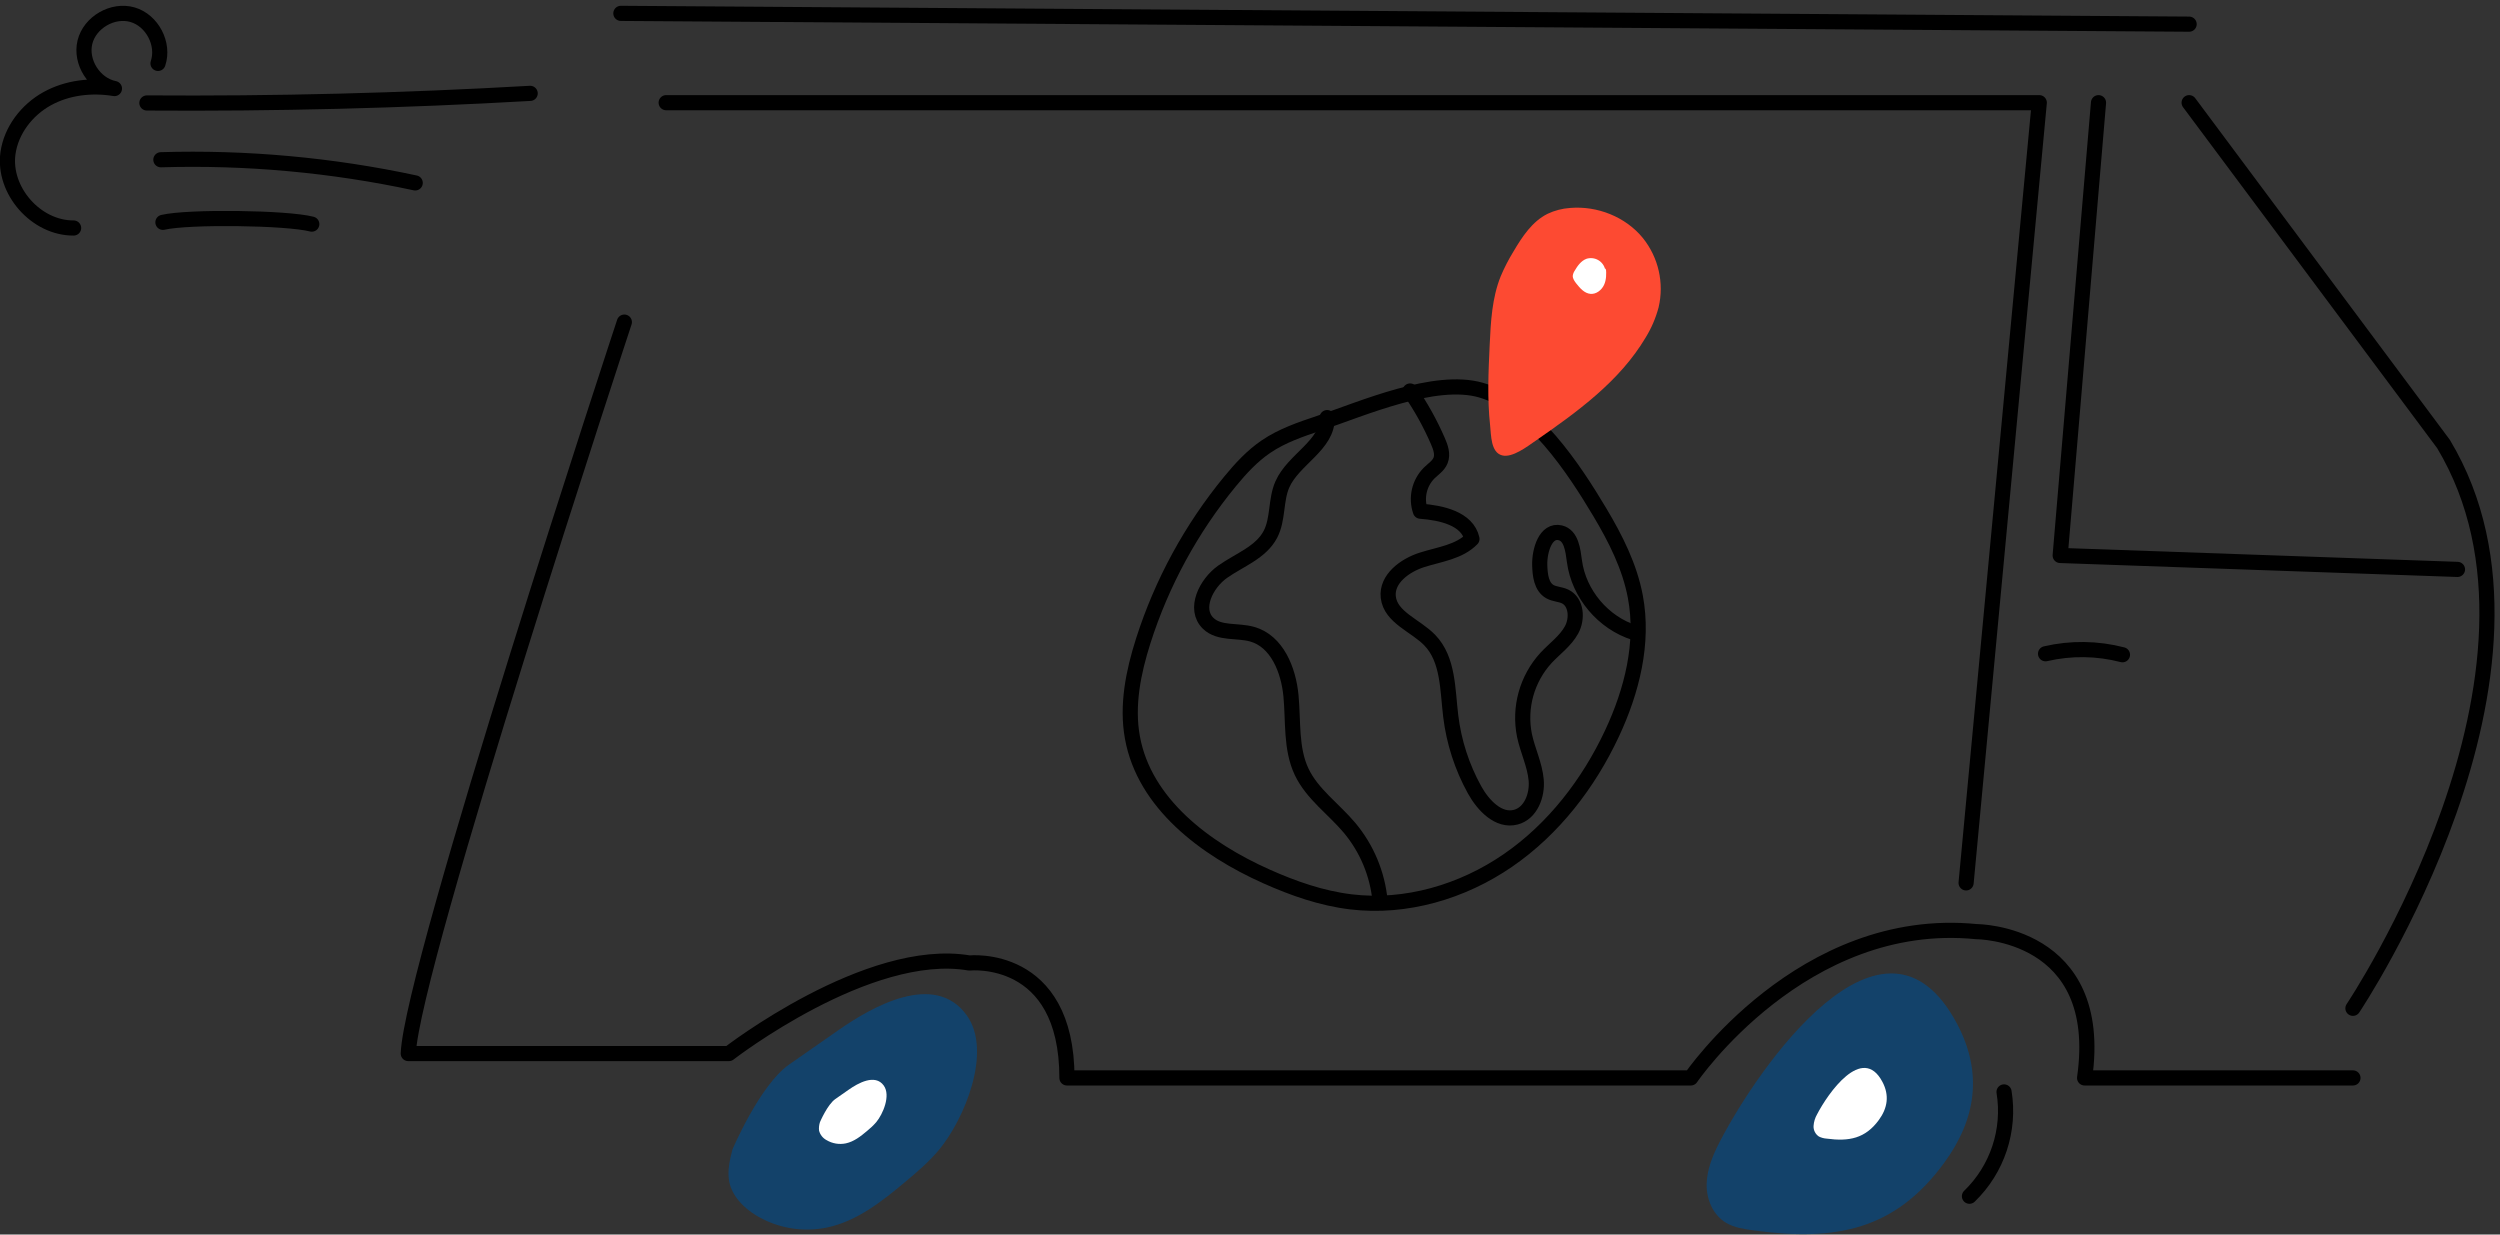 <?xml version="1.0" encoding="UTF-8"?>
<svg width="405px" height="200px" viewBox="0 0 405 200" version="1.1" xmlns="http://www.w3.org/2000/svg" xmlns:xlink="http://www.w3.org/1999/xlink">
    <rect x="0" y="0" width="405" height="200" fill="#333333" stroke="none"/>
    <title>van</title>
    <desc>Created with Sketch.</desc>
    <g id="Page-1" stroke="none" stroke-width="1" fill="none" fill-rule="evenodd">
        <g id="van" transform="translate(1, 2)">
            <path d="M100.145,50.181 C100.145,50.181 65.706,154.567 65.14,168.675 L117.082,168.675 C117.082,168.675 139.666,151.184 156.038,154.004 C156.038,154.004 171.846,152.31 171.846,172.624 L272.909,172.624 C272.909,172.624 290.973,146.104 319.203,148.927 C319.203,148.927 340.091,148.927 336.704,172.624 L380.179,172.624" id="Path" stroke="#000000" stroke-width="2.455" stroke-linecap="round" stroke-linejoin="round"></path>
            <path d="M380.176,161.344 C380.176,161.344 416.873,106.611 394.852,69.935 L353.639,14.634" id="Path" stroke="#000000" stroke-width="2.455" stroke-linecap="round" stroke-linejoin="round"></path>
            <polyline id="Path" stroke="#000000" stroke-width="2.455" stroke-linecap="round" stroke-linejoin="round" points="106.92 14.634 329.363 14.634 317.508 141.027"></polyline>
            <polyline id="Path" stroke="#000000" stroke-width="2.455" stroke-linecap="round" stroke-linejoin="round" points="338.959 14.634 332.75 87.986 397.111 90.243"></polyline>
            <path d="M126.835,170.456 L134.866,164.854 C140.177,161.145 150.418,155.251 155.61,162.478 C159.856,168.389 155.137,179.43 151.143,184.241 C149.514,186.207 147.559,187.875 145.598,189.511 C141.844,192.649 137.832,195.812 133.047,196.843 C129.123,197.673 125.03,196.997 121.582,194.949 C119.456,193.676 117.539,191.731 117.111,189.292 C116.823,187.609 117.23,185.892 117.649,184.232 C117.649,184.232 122.082,173.772 126.835,170.456 Z" id="Path" fill="#13426A" fill-rule="nonzero"></path>
            <path d="M342.838,104.068 C338.759,103.009 334.484,102.953 330.379,103.907" id="Path" stroke="#000000" stroke-width="2.455" stroke-linecap="round" stroke-linejoin="round"></path>
            <path d="M277.588,182.991 C276.47,185.159 275.509,187.474 275.477,189.887 C275.445,192.3 276.505,194.848 278.654,196.112 C279.988,196.892 281.588,197.12 283.141,197.33 C296.443,199.143 306.02,197.244 313.97,186.362 C319.116,179.323 320.251,171.824 316.07,163.907 C304.197,141.405 283.765,171.016 277.588,182.991 Z" id="Path" fill="#13426A" fill-rule="nonzero"></path>
            <path d="M293.373,178.509 C293.037,179.088 292.839,179.737 292.796,180.405 C292.762,181.089 293.091,181.739 293.662,182.117 C294.048,182.31 294.468,182.425 294.898,182.454 C298.554,182.951 301.188,182.428 303.374,179.438 C304.789,177.502 305.107,175.441 303.952,173.262 C300.688,167.076 295.071,175.218 293.373,178.509 Z" id="Path" fill="#FFFFFF" fill-rule="nonzero"></path>
            <path d="M323.656,174.892 C324.666,181.102 322.573,187.412 318.051,191.789" id="Path" stroke="#000000" stroke-width="2.455" stroke-linecap="round" stroke-linejoin="round"></path>
            <path d="M24.597,8.272 C25.656,5.129 23.655,1.305 20.467,0.381 C17.278,-0.543 13.536,1.616 12.756,4.84 C11.976,8.064 14.287,11.701 17.541,12.345 C13.839,11.736 9.9,12.18 6.619,14.001 C3.338,15.823 0.806,19.113 0.289,22.831 C-0.54,28.863 4.834,34.976 10.925,34.936" id="Path" stroke="#000000" stroke-width="2.455" stroke-linecap="round" stroke-linejoin="round"></path>
            <path d="M25.061,23.878 C38.897,23.464 52.731,24.723 66.264,27.631" id="Path" stroke="#000000" stroke-width="2.455" stroke-linecap="round" stroke-linejoin="round"></path>
            <path d="M22.797,14.68 C43.502,14.826 64.199,14.307 84.888,13.124" id="Path" stroke="#000000" stroke-width="2.455" stroke-linecap="round" stroke-linejoin="round"></path>
            <path d="M99.582,0.165 L353.639,1.914" id="Path" stroke="#000000" stroke-width="2.455" stroke-linecap="round" stroke-linejoin="round"></path>
            <path d="M49.508,34.307 C45.465,33.253 29.474,33.057 25.394,34.018" id="Path" stroke="#000000" stroke-width="2.455" stroke-linecap="round" stroke-linejoin="round"></path>
            <path d="M134.335,176.035 L136.521,174.508 C137.965,173.501 140.758,171.893 142.17,173.862 C143.325,175.472 142.04,178.48 140.954,179.787 C140.496,180.313 139.99,180.796 139.444,181.231 C138.421,182.097 137.33,182.945 136.027,183.225 C134.958,183.448 133.844,183.262 132.905,182.703 C132.3,182.384 131.857,181.824 131.687,181.161 C131.638,180.697 131.688,180.228 131.834,179.785 C131.834,179.785 133.041,176.93 134.335,176.035 Z" id="Path" fill="#FFFFFF" fill-rule="nonzero"></path>
            <path d="M212.713,66.552 C209.727,67.554 206.701,68.573 204.096,70.348 C201.846,71.872 199.986,73.898 198.262,75.996 C191.982,83.636 187.213,92.4 184.207,101.82 C182.598,106.877 181.504,112.257 182.451,117.475 C184.383,128.154 194.231,135.541 204.133,139.965 C208.512,141.922 213.086,143.53 217.854,144.101 C226.752,145.169 235.906,142.471 243.288,137.388 C250.67,132.305 256.33,124.954 260.133,116.843 C263.368,109.942 265.332,102.166 263.928,94.676 C263.015,89.787 260.725,85.261 258.175,80.987 C254.063,74.091 247.201,63.576 238.916,61.198 C231.436,59.048 219.772,64.177 212.713,66.552 Z" id="Path" stroke="#000000" stroke-width="2.455" stroke-linecap="round" stroke-linejoin="round"></path>
            <path d="M213.996,65.652 C214.14,70.097 208.535,72.4 206.744,76.47 C205.621,79.018 206.097,82.083 204.812,84.551 C203.281,87.495 199.793,88.702 197.081,90.612 C194.369,92.523 192.342,96.674 194.73,98.983 C196.521,100.714 199.446,100.062 201.835,100.735 C205.878,101.866 207.738,106.533 208.136,110.698 C208.535,114.863 208.078,119.259 209.869,123.04 C211.581,126.642 215.047,129.043 217.617,132.094 C220.437,135.462 222.165,139.607 222.573,143.98" id="Path" stroke="#000000" stroke-width="2.455" stroke-linecap="round" stroke-linejoin="round"></path>
            <path d="M227.433,61.34 C229.196,63.894 230.706,66.615 231.941,69.462 C232.374,70.457 232.776,71.592 232.369,72.599 C232.022,73.465 231.182,73.984 230.52,74.634 C228.911,76.259 228.364,78.655 229.108,80.816 C232.496,81.07 236.706,81.988 237.457,85.302 C235.404,87.423 232.204,87.798 229.388,88.69 C226.573,89.582 223.575,91.796 223.901,94.731 C224.274,98.036 228.326,99.32 230.633,101.716 C233.645,104.842 233.495,109.708 234.018,114.015 C234.527,118.2 235.836,122.249 237.873,125.941 C239.271,128.466 241.76,131.11 244.556,130.383 C246.97,129.756 248.088,126.844 247.862,124.362 C247.637,121.88 246.479,119.576 245.965,117.146 C245.056,112.639 246.354,107.969 249.459,104.576 C250.86,103.07 252.613,101.837 253.598,100.033 C254.583,98.229 254.398,95.519 252.544,94.627 C251.764,94.255 250.834,94.269 250.083,93.845 C248.691,93.054 248.483,91.167 248.437,89.568 C248.371,87.155 249.416,83.752 251.767,84.315 C253.557,84.745 253.817,87.114 254.06,88.933 C254.762,94.215 258.736,98.925 263.827,100.504" id="Path" stroke="#000000" stroke-width="2.455" stroke-linecap="round" stroke-linejoin="round"></path>
            <path d="M240.328,53.876 C240.504,50.109 240.706,46.259 242.113,42.76 C242.699,41.372 243.39,40.03 244.18,38.746 C245.595,36.347 247.213,33.879 249.705,32.638 C250.85,32.096 252.088,31.773 253.352,31.689 C257.768,31.311 262.36,33.132 265.155,36.572 C267.681,39.723 268.617,43.858 267.694,47.788 C267.24,49.51 266.535,51.154 265.6,52.669 C261.404,59.761 254.49,64.751 247.715,69.439 C246.456,70.304 243.998,72.218 242.326,71.768 C240.495,71.274 240.57,68.48 240.4,66.939 C239.926,62.601 240.123,58.222 240.328,53.876 Z" id="Path" fill="#FD4A32" fill-rule="nonzero"></path>
            <path d="M259.047,41.684 C258.903,41.031 258.492,40.469 257.913,40.135 C257.334,39.801 256.641,39.725 256.004,39.926 C255.137,40.252 254.56,41.063 254.092,41.866 C253.923,42.117 253.818,42.405 253.786,42.706 C253.786,43.159 254.074,43.554 254.346,43.912 C254.958,44.691 255.692,45.537 256.685,45.609 C257.606,45.673 258.458,44.994 258.848,44.166 C259.238,43.338 259.244,42.365 259.16,41.444" id="Path" fill="#FFFFFF" fill-rule="nonzero"></path>
        </g>
    </g>
</svg>